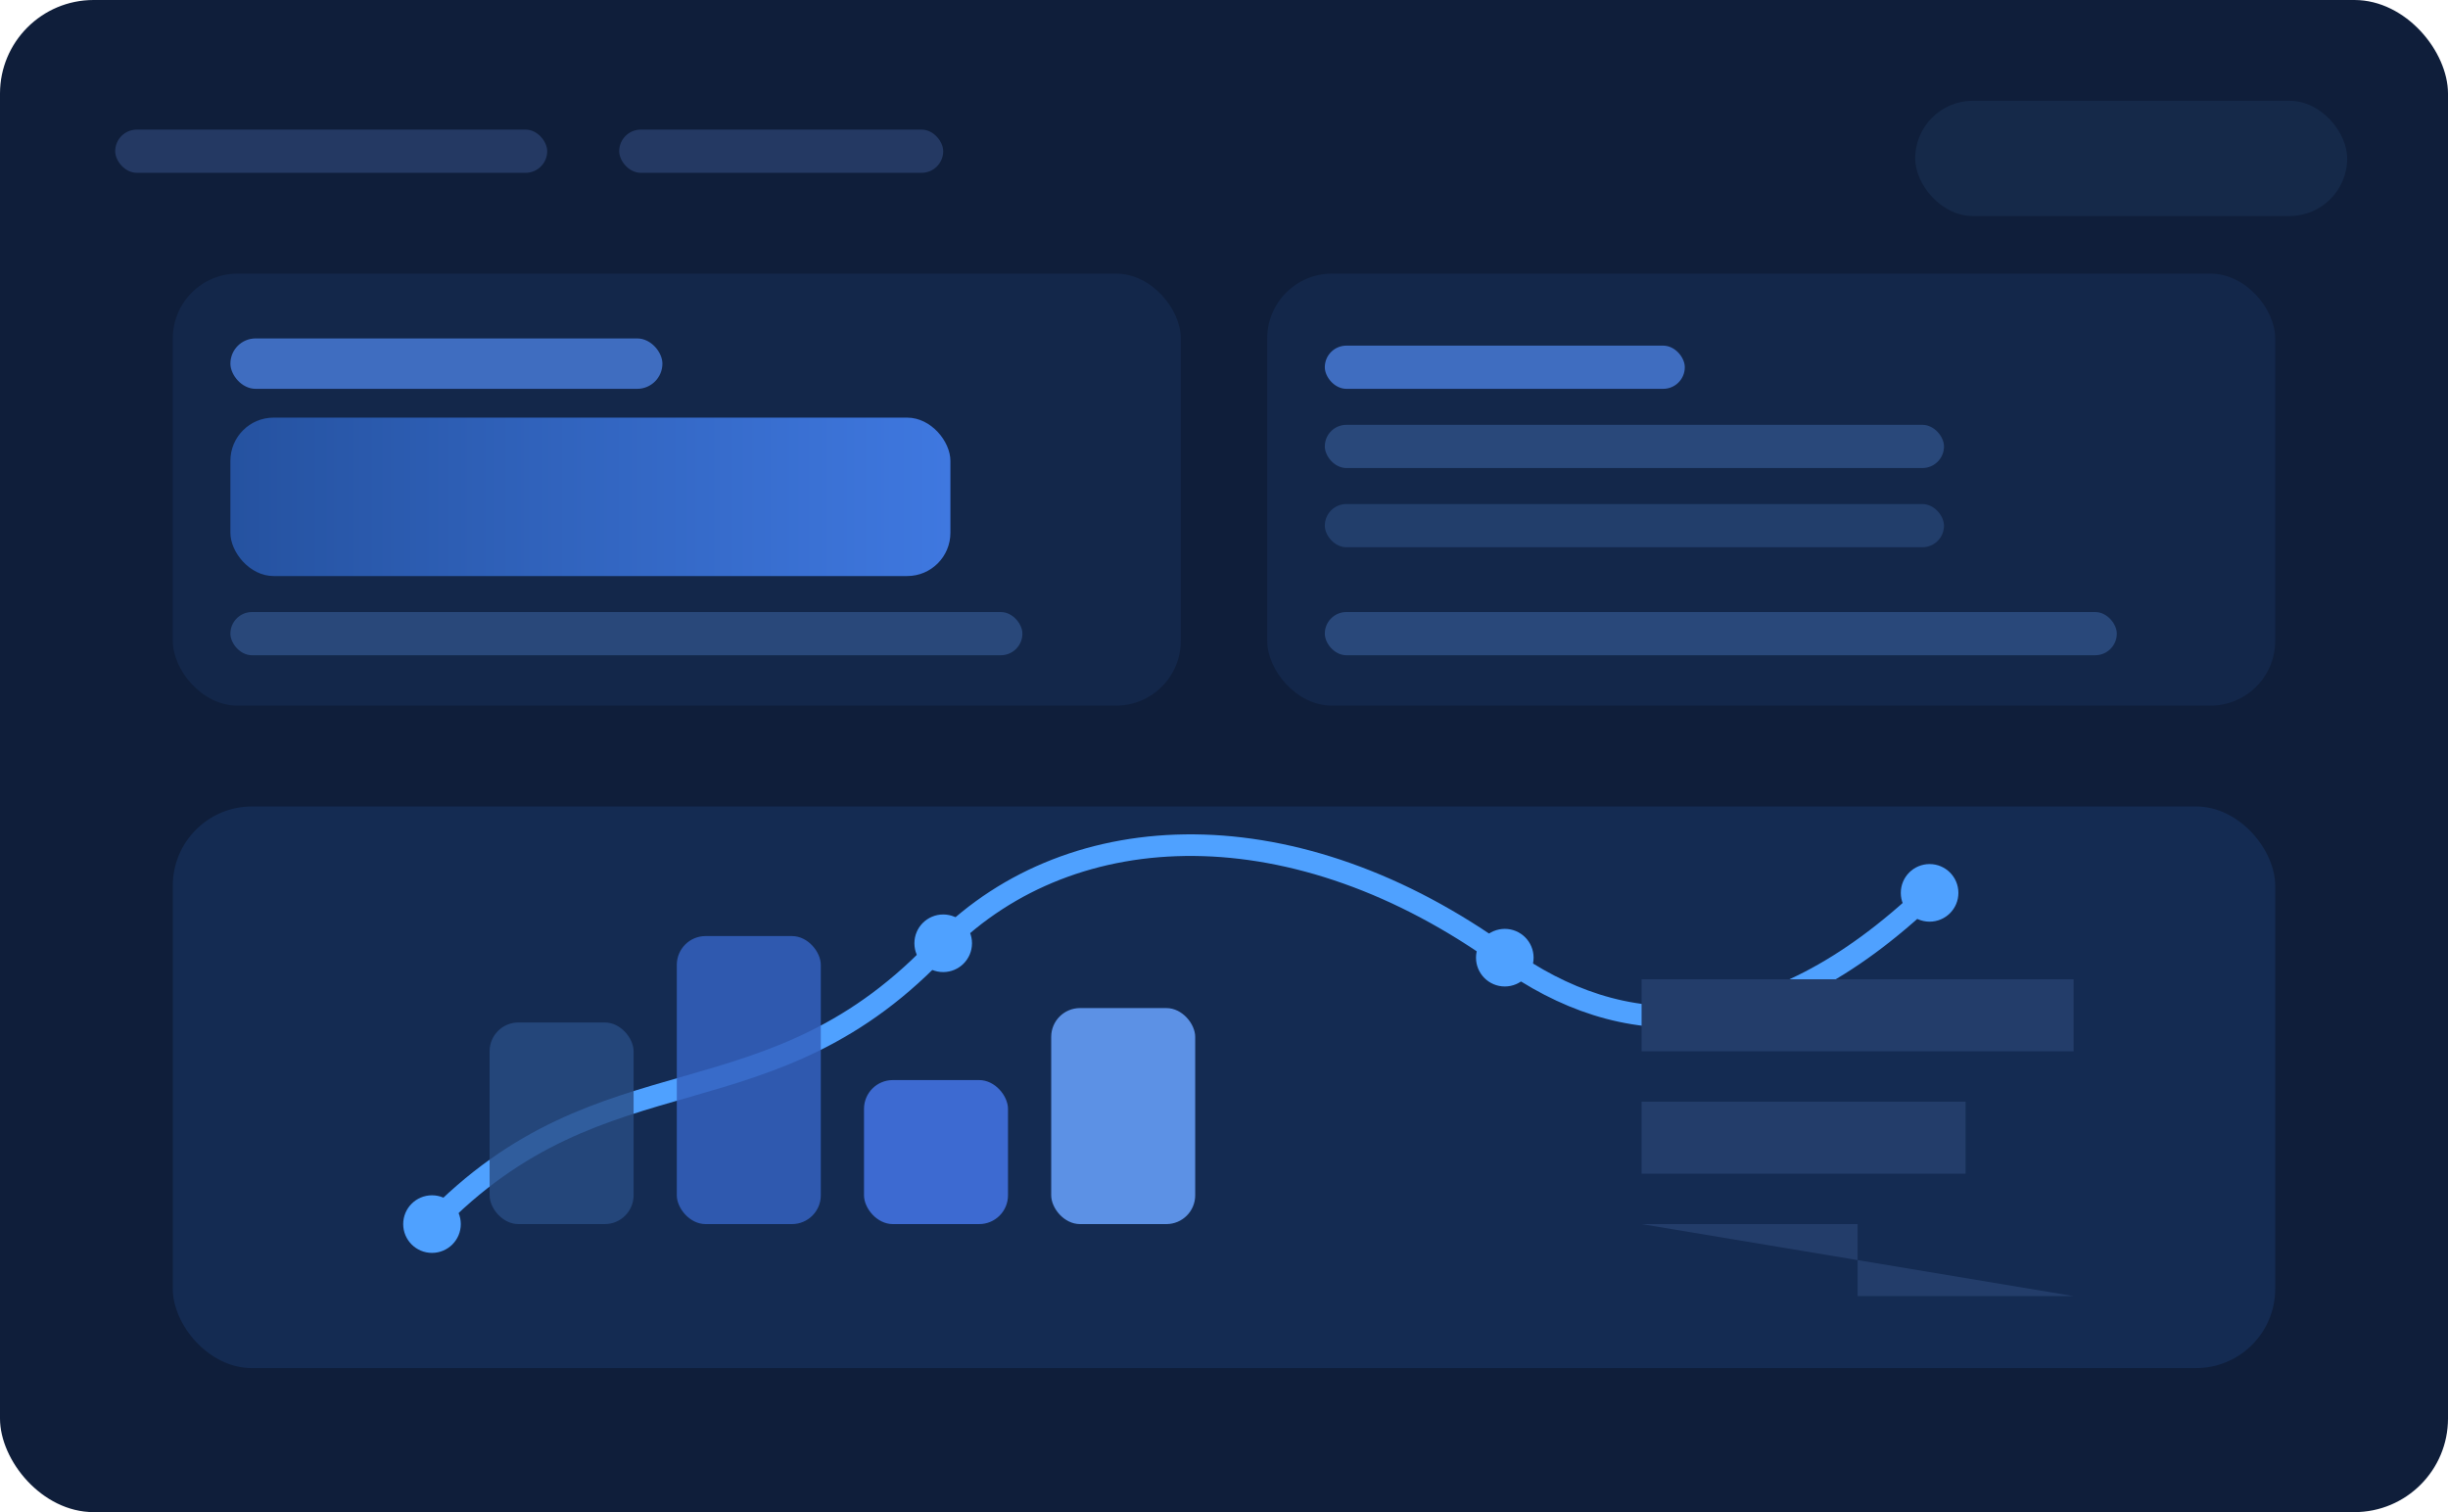 <svg xmlns="http://www.w3.org/2000/svg" width="680" height="420" viewBox="0 0 680 420" role="img" aria-labelledby="insightsTitle insightsDesc">
  <title id="insightsTitle">Vistora içgörü panosu</title>
  <desc id="insightsDesc">Çoklu grafik ve KPI kartları içeren masaüstü dashboard görünümü.</desc>
  <defs>
    <linearGradient id="cardBlue" x1="0%" y1="0%" x2="100%" y2="0%">
      <stop offset="0%" stop-color="#2552A0" />
      <stop offset="100%" stop-color="#3F78E0" />
    </linearGradient>
  </defs>
  <rect width="680" height="420" rx="26" fill="#0F1E3A" />
  <rect x="32" y="36" width="120" height="12" rx="6" fill="#243963" />
  <rect x="172" y="36" width="90" height="12" rx="6" fill="#243963" />
  <rect x="532" y="28" width="120" height="32" rx="16" fill="#152949" />
  <rect x="48" y="76" width="280" height="120" rx="18" fill="#13274A" />
  <rect x="352" y="76" width="280" height="120" rx="18" fill="#13274A" />
  <rect x="48" y="224" width="584" height="156" rx="22" fill="#142B52" />
  <rect x="64" y="94" width="120" height="14" rx="7" fill="#3F6DC0" />
  <rect x="64" y="116" width="200" height="44" rx="12" fill="url(#cardBlue)" />
  <rect x="64" y="170" width="220" height="12" rx="6" fill="#29487A" />
  <rect x="368" y="96" width="100" height="12" rx="6" fill="#3F6DC0" />
  <rect x="368" y="118" width="172" height="12" rx="6" fill="#29487A" />
  <rect x="368" y="140" width="172" height="12" rx="6" fill="#29487A" opacity=".7" />
  <rect x="368" y="170" width="220" height="12" rx="6" fill="#29487A" />
  <path d="M120 340C168 290 214 314 262 262 298 226 360 224 418 266c32 23 72 26 118-18" fill="none" stroke="#4FA1FF" stroke-width="6" stroke-linecap="round" />
  <circle cx="120" cy="340" r="8" fill="#4FA1FF" />
  <circle cx="262" cy="262" r="8" fill="#4FA1FF" />
  <circle cx="418" cy="266" r="8" fill="#4FA1FF" />
  <circle cx="536" cy="248" r="8" fill="#4FA1FF" />
  <rect x="136" y="284" width="40" height="56" rx="8" fill="#284C85" opacity=".8" />
  <rect x="188" y="260" width="40" height="80" rx="8" fill="#3462C0" opacity=".85" />
  <rect x="240" y="300" width="40" height="40" rx="8" fill="#4476E8" opacity=".85" />
  <rect x="292" y="280" width="40" height="60" rx="8" fill="#69A3FF" opacity=".85" />
  <path d="M456 272h120v20H456zm0 34h90v20h-90zm0 34h60v20h60" fill="#233D6A" />
</svg>
